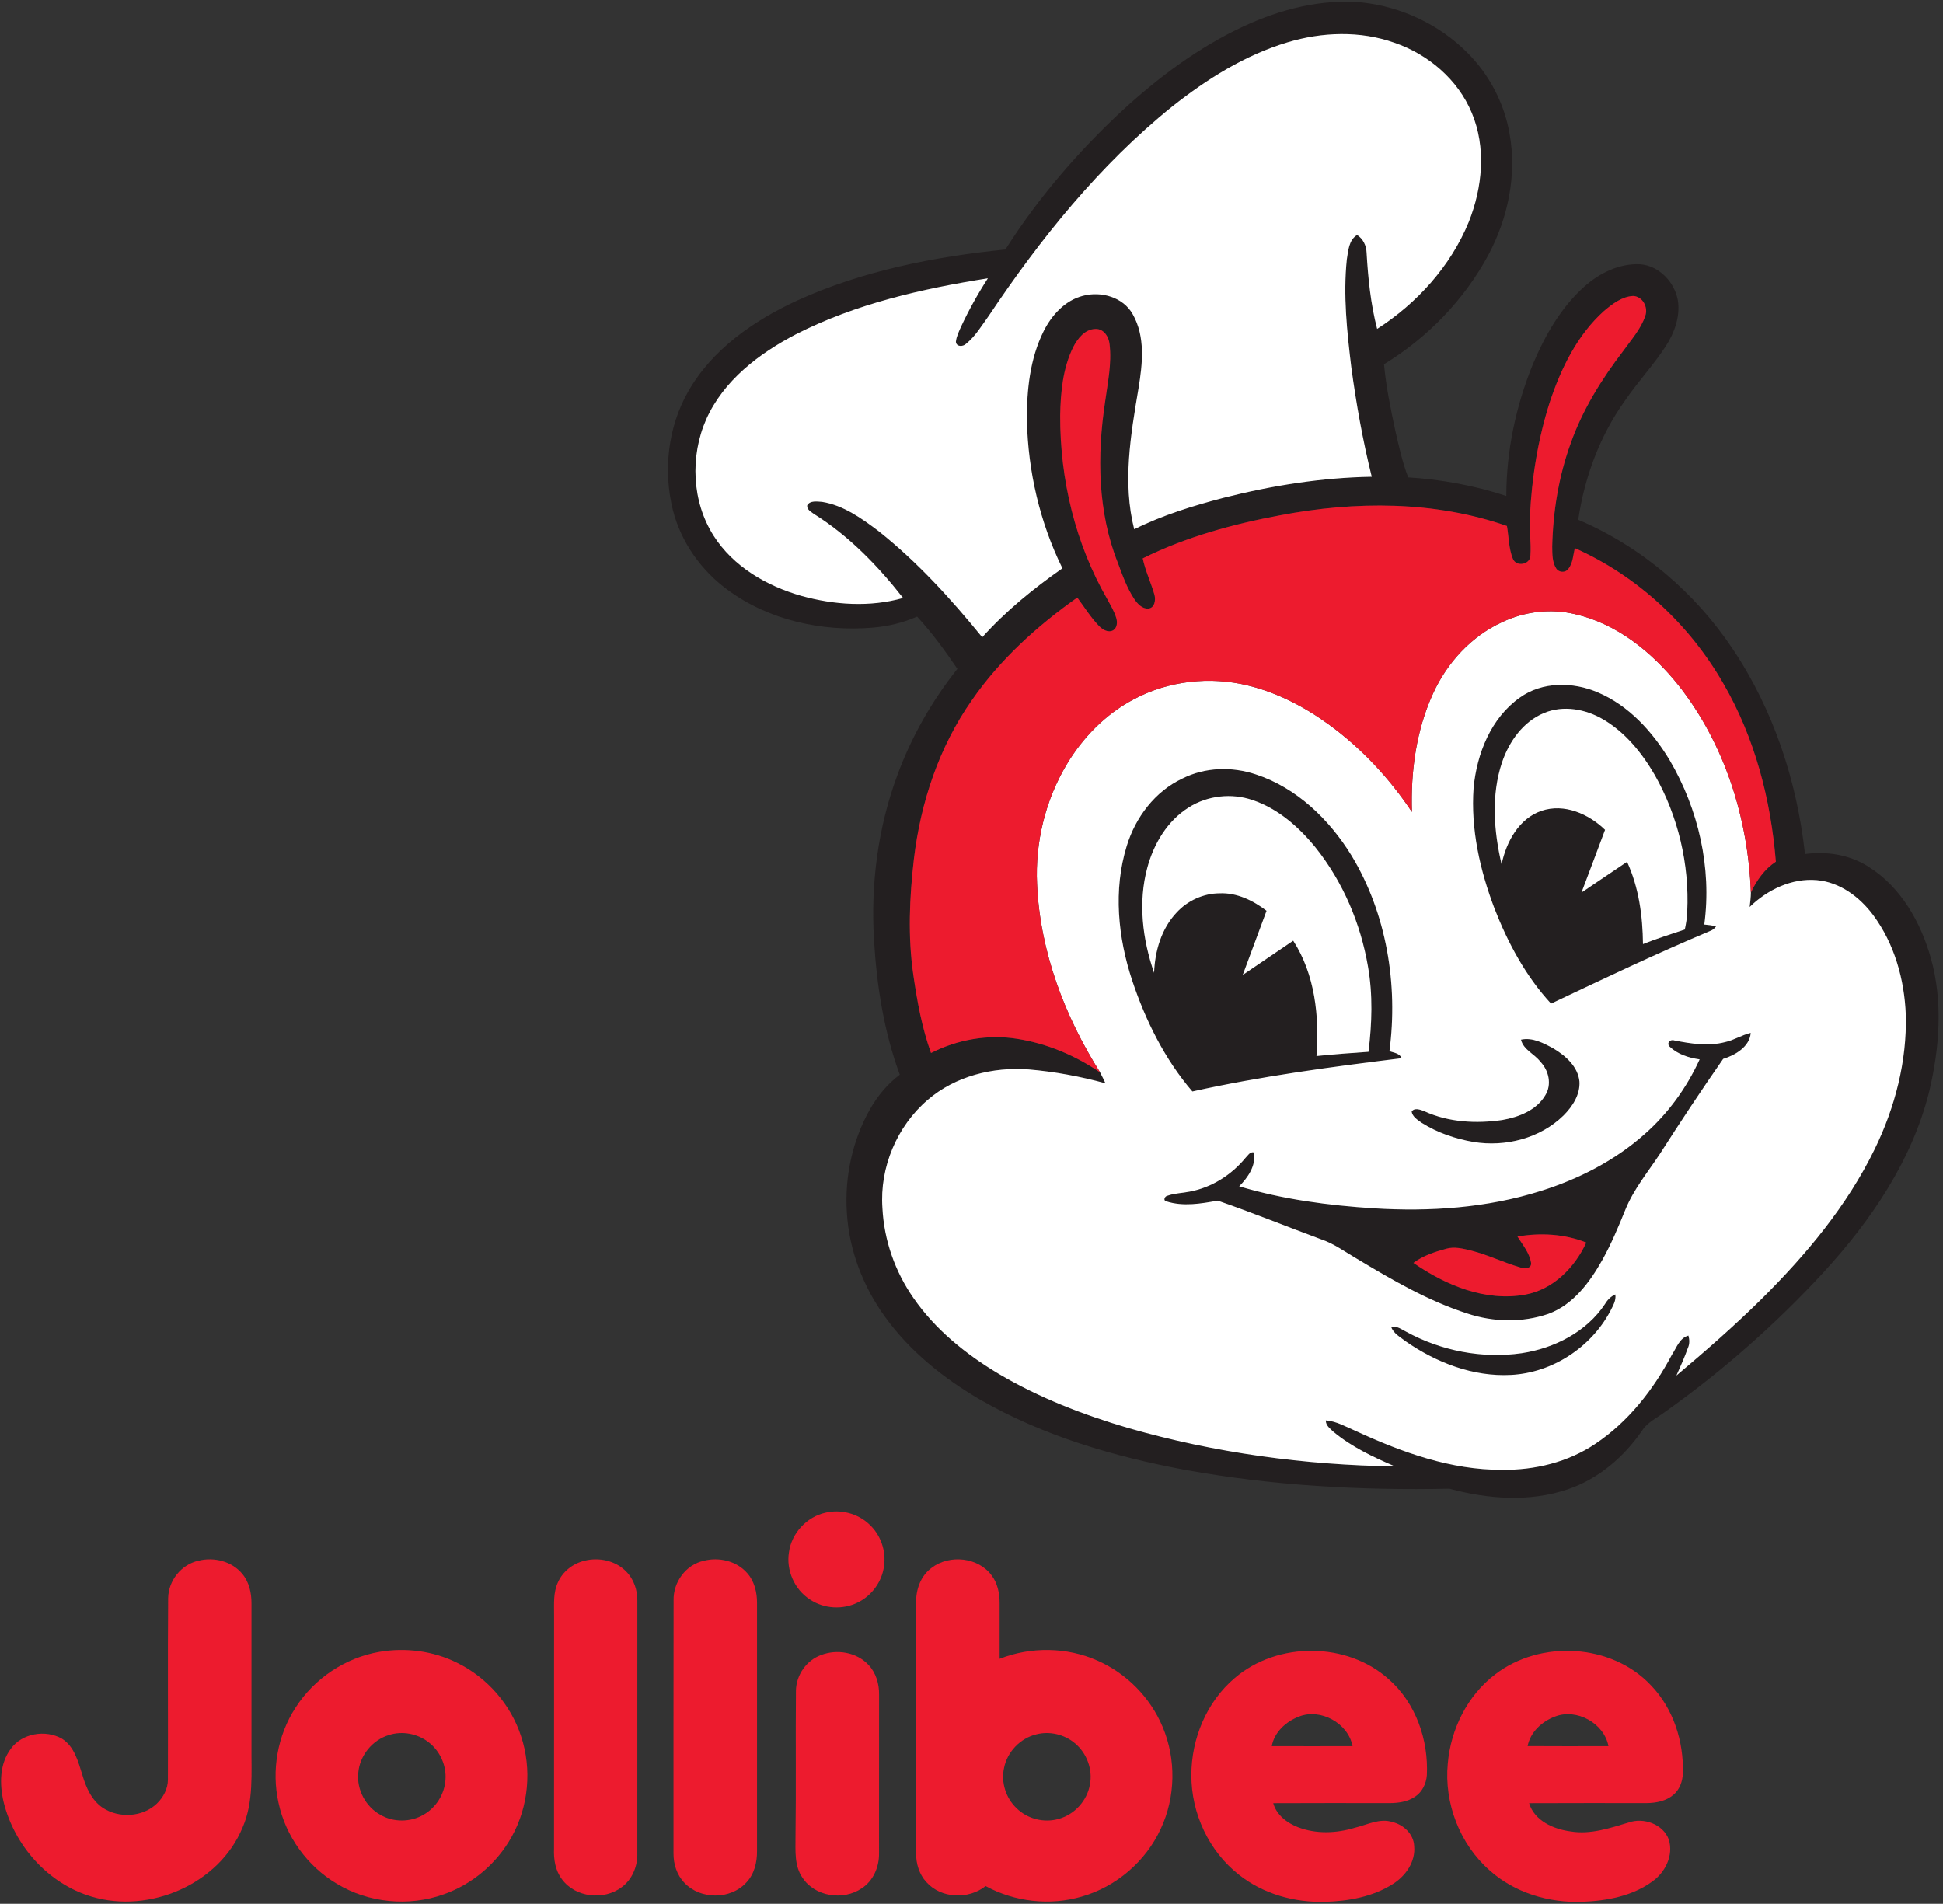 <?xml version="1.0" encoding="utf-8"?>
<svg viewBox="0 0 846 829" xmlns="http://www.w3.org/2000/svg">
  <rect x="0" y="0" width="846" height="829" fill="#333333" stroke="none"/>
  <g id="#231f20ff" transform="matrix(1, 0, 0, 1, 1.4210854715202004e-14, 0)">
    <path d="M 541.47,11.46 C 557.5,4.04 575.29,-0.6 593.06,1.06 C 610.25,2.93 626.81,10.73 639,23.04 C 648.46,32.51 654.95,44.9 657.26,58.1 C 660.52,76.13 656.62,94.98 648.04,111.03 C 637.54,130.57 621.52,147.06 602.61,158.61 C 603.51,168.4 605.5,178.04 607.56,187.64 C 609.12,194.45 610.62,201.32 613.14,207.86 C 627.63,208.77 642.06,211.43 655.86,215.96 C 655.88,196.28 660.05,176.65 667.49,158.46 C 672.74,146 679.67,133.85 689.86,124.76 C 696.48,118.89 705.06,114.64 714.08,115.06 C 722.38,115.66 729.21,122.88 730.58,130.89 C 731.63,138.01 728.99,145.1 725.14,150.99 C 719.75,159.19 713.03,166.41 707.49,174.5 C 696.57,189.78 689.91,207.81 687.18,226.33 C 714.49,237.93 737.97,257.9 754.41,282.55 C 772.23,309.06 782.43,340.24 785.91,371.87 C 795.43,370.58 805.45,372.17 813.6,377.42 C 827.68,386.25 836.34,401.63 840.74,417.29 C 846.01,436.15 844.51,456.28 840.03,475.14 C 832.6,505.2 814.7,531.46 794,554.01 C 773.16,576.62 749.95,597.08 724.86,614.87 C 721.45,617.45 717.29,619.28 714.94,623.02 C 707.05,634.47 695.93,644.03 682.62,648.51 C 665.98,654.17 647.81,652.75 631.08,648.25 C 592.61,649.06 553.94,646.92 516.03,640.05 C 485,634.26 454.14,625.25 426.66,609.39 C 410.85,600.17 396.2,588.44 385.42,573.51 C 375.8,560.28 369.7,544.39 368.73,528.01 C 367.73,512.46 371.14,496.54 378.83,482.95 C 382.13,477.18 386.45,471.96 391.78,467.97 C 384.82,449.09 381.71,429 380.53,408.98 C 379.11,384.85 382.27,360.36 390.68,337.65 C 396.81,320.9 405.73,305.2 416.86,291.26 C 411.48,283.33 405.82,275.55 399.32,268.5 C 393.18,271.2 386.59,272.77 379.91,273.31 C 357.97,275.13 334.94,270.13 317.01,256.98 C 305.38,248.52 296.54,236.13 292.99,222.14 C 288.7,204.96 290.79,186.06 299.58,170.6 C 309.99,152.2 328.11,139.65 346.93,130.93 C 375.5,117.91 406.7,111.78 437.77,108.63 C 451.99,86.22 469.45,65.94 488.89,47.92 C 504.66,33.48 522.02,20.51 541.47,11.46 M 560.58,18.43 C 542.08,23.98 525.48,34.44 510.43,46.35 C 478.76,71.87 453,103.91 430.48,137.58 C 427.41,141.79 424.71,146.44 420.59,149.74 C 419.29,151 416.43,151.12 416.21,148.85 C 416.42,146.55 417.48,144.47 418.38,142.39 C 421.79,135.05 425.74,127.97 430.13,121.18 C 401.46,125.73 372.64,132.25 346.62,145.52 C 330.54,153.89 315.02,165.67 307.47,182.65 C 300.43,198.69 301.23,218.38 310.72,233.28 C 319.27,246.72 333.84,255.16 348.87,259.45 C 363.22,263.43 378.78,264.49 393.22,260.38 C 382.22,246.33 369.51,233.22 354.28,223.73 C 353.07,222.8 351.19,221.85 351.47,220.03 C 352.74,217.83 355.8,218.41 357.93,218.53 C 367.26,220.03 375.18,225.73 382.56,231.29 C 399.47,244.71 414.08,260.79 427.67,277.5 C 437.95,266.03 450,256.28 462.58,247.45 C 452.75,227.47 447.6,205.25 447.13,183 C 447.04,169.81 448.45,156.16 454.41,144.2 C 457.91,137.21 463.71,130.79 471.52,128.8 C 479.44,126.68 489.04,129.37 493.2,136.82 C 498.78,146.61 497.46,158.44 495.72,169.1 C 492.31,189.29 488.7,210.25 493.85,230.48 C 506.21,224.31 519.49,220.23 532.82,216.75 C 553.89,211.42 575.51,207.96 597.27,207.59 C 593.39,191.9 590.53,175.96 588.37,159.95 C 586.5,144.38 584.8,128.6 586.42,112.94 C 587.06,109.19 587.24,104.51 590.9,102.33 C 593.48,103.96 594.9,106.92 595.02,109.93 C 595.66,121.11 596.8,132.34 599.62,143.21 C 617.03,131.99 631.66,115.87 639.54,96.59 C 645.48,81.62 647.19,64.2 640.8,49.09 C 634.78,34.6 621.85,23.66 607.16,18.61 C 592.21,13.29 575.65,13.89 560.58,18.43 M 698.42,135.38 C 686.77,145.84 679.7,160.36 674.82,175.01 C 669.64,191.16 666.92,208.06 666.13,224.98 C 665.82,230.65 666.74,236.33 666.35,241.99 C 666.19,245.92 660.17,246.92 658.72,243.33 C 656.89,238.8 656.96,233.8 656.14,229.04 C 624.56,218.04 590.11,218.17 557.54,224.35 C 536.92,228.21 516.4,233.76 497.55,243.14 C 498.71,248.63 501.17,253.72 502.69,259.1 C 503.25,261.3 502.76,264.78 499.94,265.01 C 497.3,265.12 495.35,262.97 493.97,261 C 490.72,256.15 488.77,250.58 486.74,245.14 C 477.9,222.96 477.64,198.29 481.17,174.96 C 482.29,166.7 484.11,158.35 483.13,149.99 C 482.85,146.74 480.65,143.1 477,143.23 C 472.33,143.3 469.17,147.46 467.23,151.25 C 462.75,160.44 461.79,170.86 461.61,180.94 C 461.51,208.73 468.2,236.76 482.13,260.91 C 483.55,263.57 485.17,266.19 486.03,269.11 C 486.57,270.93 486.47,273.41 484.65,274.49 C 482.41,275.66 479.97,274.1 478.44,272.5 C 474.86,268.77 472.13,264.33 469.05,260.2 C 451.53,272.6 435.34,287.26 423.09,305 C 408.84,325.31 400.84,349.5 397.92,374.02 C 395.99,390.78 395.23,407.82 397.68,424.57 C 399.34,436.06 401.44,447.58 405.37,458.53 C 416.9,452.63 430.3,450.29 443.12,452.39 C 455.99,454.42 468.26,459.67 479,466.99 C 479.83,468.53 480.57,470.13 481.34,471.71 C 470.41,468.73 459.21,466.63 447.92,465.68 C 432.36,464.5 415.97,468.57 403.99,478.88 C 390.52,490.36 382.96,508.39 384.22,526.04 C 384.91,540.03 389.73,553.73 397.74,565.21 C 407.25,578.97 420.53,589.67 434.79,598.19 C 452.39,608.61 471.6,616.05 491.19,621.8 C 528.91,632.66 568.15,637.98 607.37,638.53 C 597.93,634.5 588.49,630.04 580.55,623.43 C 579.14,622.07 577.19,620.69 577.28,618.49 C 582.1,618.85 586.3,621.45 590.67,623.28 C 610.54,632.44 631.81,640.13 653.97,640.02 C 668.21,640.22 682.72,636.71 694.62,628.71 C 709,619.1 719.91,605.09 727.95,589.93 C 729.98,586.91 731.26,582.6 735.16,581.57 C 735.66,583.37 735.72,585.27 734.91,587 C 733.48,591.08 731.67,595.01 729.93,598.96 C 742.59,588.31 755.06,577.43 766.83,565.8 C 786.3,546.48 804.26,525.09 816.3,500.28 C 825.11,482.2 830.32,462.14 829.8,441.95 C 829.23,426.54 824.86,410.9 815.56,398.42 C 809.71,390.58 801.09,384.13 791.09,383.24 C 780.15,382.27 769.52,387.45 761.82,394.94 C 762.05,392.85 762.34,390.76 762.35,388.66 C 764.84,383.37 768.28,378.46 773.23,375.2 C 771.03,348.17 764.07,321.2 750.36,297.63 C 735.6,271.92 712.85,250.73 685.69,238.67 C 684.94,241.74 684.89,245.22 682.82,247.78 C 681.52,249.52 678.71,249.29 677.58,247.51 C 675.8,244.69 675.91,241.2 675.85,237.99 C 676.2,222.71 678.68,207.41 683.9,193.02 C 689.08,178.37 697.38,165.08 706.78,152.8 C 710.25,147.92 714.43,143.31 716.37,137.55 C 717.74,133.83 715.22,128.99 711.03,128.87 C 706.13,129.15 702.04,132.36 698.42,135.38 z" id="path5" style="opacity:1;fill:#231f20"/>
    <path d="M 661.73,303.77 C 671.53,296.71 684.89,296.86 695.68,301.48 C 709.23,307.21 719.53,318.61 726.99,331.01 C 739.54,352.37 745.39,377.93 742.07,402.58 C 743.79,402.71 745.5,402.96 747.2,403.37 C 746.54,404.38 745.53,405.05 744.42,405.46 C 721.08,415.28 698.22,426.17 675.34,437.01 C 664.33,425.11 656.55,410.58 650.69,395.56 C 644.4,378.9 640.32,361.02 641.61,343.12 C 643.01,328.21 649.15,312.67 661.73,303.77 M 672.4,310.42 C 663.21,314.14 657.07,322.88 653.98,332.01 C 649.22,346.29 650.41,361.88 653.8,376.33 C 655.83,366.66 661.28,356.44 671.17,353.07 C 681.08,349.71 691.71,354.39 698.86,361.34 C 695.47,370.46 692.01,379.55 688.59,388.66 C 695.22,384.21 701.8,379.69 708.44,375.26 C 713.58,386.45 715.25,398.88 715.37,411.1 C 721.33,408.68 727.5,406.83 733.58,404.73 C 734.13,402.19 734.55,399.63 734.64,397.03 C 735.63,376.35 730.68,355.38 720.45,337.37 C 714.87,327.78 707.58,318.78 697.87,313.15 C 690.29,308.74 680.69,306.98 672.4,310.42 z" id="path7" style="opacity:1;fill:#231f20"/>
    <path d="M 514.89,338.97 C 524.73,334.04 536.43,333.73 546.79,337.2 C 564.63,343.05 578.84,356.86 588.51,372.61 C 603.76,397.89 608.79,428.66 604.98,457.74 C 606.9,458.43 609.41,458.62 610.31,460.79 C 579.78,464.55 549.22,468.59 519.17,475.27 C 507.14,461.26 498.79,444.4 492.97,426.96 C 486.76,408.22 484.69,387.52 490.57,368.43 C 494.36,355.93 502.91,344.58 514.89,338.97 M 517.63,351.56 C 508.3,357.38 502.33,367.42 499.54,377.86 C 495.47,392.93 497.45,409.02 502.5,423.6 C 502.85,414.13 505.68,404.36 512.32,397.35 C 517.07,392.18 523.95,389.03 530.99,388.98 C 538.52,388.65 545.63,392.12 551.47,396.6 C 548.01,405.91 544.56,415.22 541.1,424.53 C 548.43,419.55 555.74,414.56 563.08,409.61 C 572.62,424.45 574.49,442.64 573.21,459.86 C 580.75,459.06 588.3,458.55 595.86,458.01 C 597.36,445.69 597.79,433.13 595.63,420.87 C 592.42,402.1 584.73,383.99 572.84,369.08 C 565.57,360.13 556.49,352.11 545.41,348.39 C 536.29,345.24 525.79,346.38 517.63,351.56 z" id="path9" style="opacity:1;fill:#231f20"/>
    <path d="M 751.03,453.8 C 754.96,452.97 758.37,450.69 762.28,449.77 C 761.86,455.76 755.53,459.51 750.28,461.09 C 740.77,474.72 731.6,488.59 722.64,502.6 C 717.43,510.46 711.32,517.87 707.73,526.68 C 704.7,534.16 701.58,541.63 697.64,548.69 C 692.19,558.37 684.99,568.13 674.19,572.11 C 662.86,576.02 650.26,575.74 638.93,571.98 C 621.83,566.48 606.21,557.36 590.89,548.16 C 585.72,545.17 580.87,541.51 575.15,539.61 C 560.15,534.07 545.31,528.04 530.21,522.81 C 522.91,524.14 515.12,525.47 507.9,523.14 C 506.2,522.79 507.2,520.73 508.47,520.63 C 511.56,519.53 514.89,519.54 518.07,518.87 C 527.55,517.1 536.14,511.65 542.24,504.25 C 543.29,503.25 544.17,501.41 545.92,501.78 C 547.03,507.52 543.37,512.7 539.56,516.58 C 558.61,522.27 578.44,524.9 598.23,526.16 C 622.62,527.67 647.48,526 670.89,518.59 C 687.33,513.43 703.06,505.41 715.99,493.92 C 726.23,484.94 734.39,473.68 740.04,461.3 C 735.35,460.64 730.51,459.12 727.01,455.79 C 725.45,454.26 727.21,452.38 729.04,453.06 C 736.24,454.47 743.78,455.68 751.03,453.8 M 660.72,538.44 C 662.98,542.05 665.94,545.52 666.63,549.85 C 667,552.47 663.69,552.59 661.98,551.89 C 654.75,549.79 647.94,546.43 640.63,544.56 C 637.1,543.71 633.36,542.71 629.76,543.73 C 624.73,545.09 619.64,546.75 615.42,549.91 C 629.42,559.64 646.76,566.88 664.06,563.74 C 676.23,561.53 685.67,551.96 690.68,541.05 C 681.23,537.29 670.69,536.7 660.72,538.44 z" id="path11" style="opacity:1;fill:#231f20"/>
    <path d="M 662.25,452.72 C 667.3,451.61 672.15,454.25 676.45,456.59 C 681.7,459.75 687.06,464.44 687.71,470.93 C 688.06,476.65 684.67,481.83 680.77,485.72 C 670.62,495.68 655.44,499.54 641.58,497.25 C 633.64,495.88 625.83,493.23 619,488.9 C 617.24,487.64 615.07,486.36 614.64,484.06 C 615.8,482.15 618.49,483.21 620.16,483.86 C 630.71,488.72 642.76,489.34 654.12,487.69 C 661.29,486.43 669.02,483.46 672.87,476.87 C 675.73,472.23 674.37,466.12 670.71,462.35 C 668.13,458.91 663.31,457.16 662.25,452.72 z" id="path13" style="opacity:1;fill:#231f20"/>
    <path d="M 698.83,567.83 C 699.89,566.02 701.39,564.52 703.32,563.65 C 703.79,566.33 702.22,568.71 701.09,571.02 C 692.67,586.77 675.84,597.76 657.95,598.69 C 641.46,599.59 625.3,593.32 611.94,584 C 609.69,582.19 606.8,580.75 605.76,577.87 C 608.19,577.18 610.2,578.88 612.25,579.89 C 627.46,588.2 645.35,591.73 662.54,589.25 C 676.73,587.1 690.76,580.01 698.83,567.83 z" id="path15" style="opacity:1;fill:#231f20"/>
  </g>
  <g id="#ffffffff" transform="matrix(1, 0, 0, 1, 1.4210854715202004e-14, 0)">
    <path d="M 560.58,18.43 C 575.65,13.89 592.21,13.29 607.16,18.61 C 621.85,23.66 634.78,34.6 640.8,49.09 C 647.19,64.2 645.48,81.62 639.54,96.59 C 631.66,115.87 617.03,131.99 599.62,143.21 C 596.8,132.34 595.66,121.11 595.02,109.93 C 594.9,106.92 593.48,103.96 590.9,102.33 C 587.24,104.51 587.06,109.19 586.42,112.94 C 584.8,128.6 586.5,144.38 588.37,159.95 C 590.53,175.96 593.39,191.9 597.27,207.59 C 575.51,207.96 553.89,211.42 532.82,216.75 C 519.49,220.23 506.21,224.31 493.85,230.48 C 488.7,210.25 492.31,189.29 495.72,169.1 C 497.46,158.44 498.78,146.61 493.2,136.82 C 489.04,129.37 479.44,126.68 471.52,128.8 C 463.71,130.79 457.91,137.21 454.41,144.2 C 448.45,156.16 447.04,169.81 447.13,183 C 447.6,205.25 452.75,227.47 462.58,247.45 C 450,256.28 437.95,266.03 427.67,277.5 C 414.08,260.79 399.47,244.71 382.56,231.29 C 375.18,225.73 367.26,220.03 357.93,218.53 C 355.8,218.41 352.74,217.83 351.47,220.03 C 351.19,221.85 353.07,222.8 354.28,223.73 C 369.51,233.22 382.22,246.33 393.22,260.38 C 378.78,264.49 363.22,263.43 348.87,259.45 C 333.84,255.16 319.27,246.72 310.72,233.28 C 301.23,218.38 300.43,198.69 307.47,182.65 C 315.02,165.67 330.54,153.89 346.62,145.52 C 372.64,132.25 401.46,125.73 430.13,121.18 C 425.74,127.97 421.79,135.05 418.38,142.39 C 417.48,144.47 416.42,146.55 416.21,148.85 C 416.43,151.12 419.29,151 420.59,149.74 C 424.71,146.44 427.41,141.79 430.48,137.58 C 453,103.91 478.76,71.87 510.43,46.35 C 525.48,34.44 542.08,23.98 560.58,18.43 z" id="path18" style="opacity:1;fill:#ffffff"/>
    <path d="M 653.96,270.95 C 663.82,266.25 675.23,264.87 685.88,267.45 C 704.08,271.63 719.28,283.99 730.75,298.29 C 750.96,323.82 761.16,356.35 762.35,388.66 C 762.34,390.76 762.05,392.85 761.82,394.94 C 769.52,387.45 780.15,382.27 791.09,383.24 C 801.09,384.13 809.71,390.58 815.56,398.42 C 824.86,410.9 829.23,426.54 829.8,441.95 C 830.32,462.14 825.11,482.2 816.3,500.28 C 804.26,525.09 786.3,546.48 766.83,565.8 C 755.06,577.43 742.59,588.31 729.93,598.96 C 731.67,595.01 733.48,591.08 734.91,587 C 735.72,585.27 735.66,583.37 735.16,581.57 C 731.26,582.6 729.98,586.91 727.95,589.93 C 719.91,605.09 709,619.1 694.62,628.71 C 682.72,636.71 668.21,640.22 653.97,640.02 C 631.81,640.13 610.54,632.44 590.67,623.28 C 586.3,621.45 582.1,618.85 577.28,618.49 C 577.19,620.69 579.14,622.07 580.55,623.43 C 588.49,630.04 597.93,634.5 607.37,638.53 C 568.15,637.98 528.91,632.66 491.19,621.8 C 471.6,616.05 452.39,608.61 434.79,598.19 C 420.53,589.67 407.25,578.97 397.74,565.21 C 389.73,553.73 384.91,540.03 384.22,526.04 C 382.96,508.39 390.52,490.36 403.99,478.88 C 415.97,468.57 432.36,464.5 447.92,465.68 C 459.21,466.63 470.41,468.73 481.34,471.71 C 480.57,470.13 479.83,468.53 479,466.99 C 463.5,442.39 452.8,414.2 451.55,384.95 C 450.7,366.94 455.09,348.67 464.29,333.14 C 471.31,321.26 481.34,310.99 493.6,304.52 C 508.74,296.4 526.93,294.39 543.56,298.54 C 556.26,301.64 568.03,307.81 578.56,315.45 C 592.81,325.83 605,338.92 614.77,353.57 C 614.19,335.98 616.61,317.97 624.01,301.88 C 630.09,288.58 640.58,277.1 653.96,270.95 M 661.73,303.77 C 649.15,312.67 643.01,328.21 641.61,343.12 C 640.32,361.02 644.4,378.9 650.69,395.56 C 656.55,410.58 664.33,425.11 675.34,437.01 C 698.22,426.17 721.08,415.28 744.42,405.46 C 745.53,405.05 746.54,404.38 747.2,403.37 C 745.5,402.96 743.79,402.71 742.07,402.58 C 745.39,377.93 739.54,352.37 726.99,331.01 C 719.53,318.61 709.23,307.21 695.68,301.48 C 684.89,296.86 671.53,296.71 661.73,303.77 M 514.89,338.97 C 502.91,344.58 494.36,355.93 490.57,368.43 C 484.69,387.52 486.76,408.22 492.97,426.96 C 498.79,444.4 507.14,461.26 519.17,475.27 C 549.22,468.59 579.78,464.55 610.31,460.79 C 609.41,458.62 606.9,458.43 604.98,457.74 C 608.79,428.66 603.76,397.89 588.51,372.61 C 578.84,356.86 564.63,343.05 546.79,337.2 C 536.43,333.73 524.73,334.04 514.89,338.97 M 751.03,453.8 C 743.78,455.68 736.24,454.47 729.04,453.06 C 727.21,452.38 725.45,454.26 727.01,455.79 C 730.51,459.12 735.35,460.64 740.04,461.3 C 734.39,473.68 726.23,484.94 715.99,493.92 C 703.06,505.41 687.33,513.43 670.89,518.59 C 647.48,526 622.62,527.67 598.23,526.16 C 578.44,524.9 558.61,522.27 539.56,516.58 C 543.37,512.7 547.03,507.52 545.92,501.78 C 544.17,501.41 543.29,503.25 542.24,504.25 C 536.14,511.65 527.55,517.1 518.07,518.87 C 514.89,519.54 511.56,519.53 508.47,520.63 C 507.2,520.73 506.2,522.79 507.9,523.14 C 515.12,525.47 522.91,524.14 530.21,522.81 C 545.31,528.04 560.15,534.07 575.15,539.61 C 580.87,541.51 585.72,545.17 590.89,548.16 C 606.21,557.36 621.83,566.48 638.93,571.98 C 650.26,575.74 662.86,576.02 674.19,572.11 C 684.99,568.13 692.19,558.37 697.64,548.69 C 701.58,541.63 704.7,534.16 707.73,526.68 C 711.32,517.87 717.43,510.46 722.64,502.6 C 731.6,488.59 740.77,474.72 750.28,461.09 C 755.53,459.51 761.86,455.76 762.28,449.77 C 758.37,450.69 754.96,452.97 751.03,453.8 M 662.25,452.72 C 663.31,457.16 668.13,458.91 670.71,462.35 C 674.37,466.12 675.73,472.23 672.87,476.87 C 669.02,483.46 661.29,486.43 654.12,487.69 C 642.76,489.34 630.71,488.72 620.16,483.86 C 618.49,483.21 615.8,482.15 614.64,484.06 C 615.07,486.36 617.24,487.64 619,488.9 C 625.83,493.23 633.64,495.88 641.58,497.25 C 655.44,499.54 670.62,495.68 680.77,485.72 C 684.67,481.83 688.06,476.65 687.71,470.93 C 687.06,464.44 681.7,459.75 676.45,456.59 C 672.15,454.25 667.3,451.61 662.25,452.72 M 698.83,567.83 C 690.76,580.01 676.73,587.1 662.54,589.25 C 645.35,591.73 627.46,588.2 612.25,579.89 C 610.2,578.88 608.19,577.18 605.76,577.87 C 606.8,580.75 609.69,582.19 611.94,584 C 625.3,593.32 641.46,599.59 657.95,598.69 C 675.84,597.76 692.67,586.77 701.09,571.02 C 702.22,568.71 703.79,566.33 703.32,563.65 C 701.39,564.52 699.89,566.02 698.83,567.83 z" id="path20" style="opacity:1;fill:#ffffff"/>
    <path d="M 672.4,310.42 C 680.69,306.98 690.29,308.74 697.87,313.15 C 707.58,318.78 714.87,327.78 720.45,337.37 C 730.68,355.38 735.63,376.35 734.64,397.03 C 734.55,399.63 734.13,402.19 733.58,404.73 C 727.5,406.83 721.33,408.68 715.37,411.1 C 715.25,398.88 713.58,386.45 708.44,375.26 C 701.8,379.69 695.22,384.21 688.59,388.66 C 692.01,379.55 695.47,370.46 698.86,361.34 C 691.71,354.39 681.08,349.71 671.17,353.07 C 661.28,356.44 655.83,366.66 653.8,376.33 C 650.41,361.88 649.22,346.29 653.98,332.01 C 657.07,322.88 663.21,314.14 672.4,310.42 z" id="path22" style="opacity:1;fill:#ffffff"/>
    <path d="M 517.63,351.56 C 525.79,346.38 536.29,345.24 545.41,348.39 C 556.49,352.11 565.57,360.13 572.84,369.08 C 584.73,383.99 592.42,402.1 595.63,420.87 C 597.79,433.13 597.36,445.69 595.86,458.01 C 588.3,458.55 580.75,459.06 573.21,459.86 C 574.49,442.64 572.62,424.45 563.08,409.61 C 555.74,414.56 548.43,419.55 541.1,424.53 C 544.56,415.22 548.01,405.91 551.47,396.6 C 545.63,392.12 538.52,388.65 530.99,388.98 C 523.95,389.03 517.07,392.18 512.32,397.35 C 505.68,404.36 502.85,414.13 502.5,423.6 C 497.45,409.02 495.47,392.93 499.54,377.86 C 502.33,367.42 508.3,357.38 517.63,351.56 z" id="path24" style="opacity:1;fill:#ffffff"/>
  </g>
  <g id="#ed1b2eff" transform="matrix(1, 0, 0, 1, 1.4210854715202004e-14, 0)">
    <path d="M 698.42,135.38 C 702.04,132.36 706.13,129.15 711.03,128.87 C 715.22,128.99 717.74,133.83 716.37,137.55 C 714.43,143.31 710.25,147.92 706.78,152.8 C 697.38,165.08 689.08,178.37 683.9,193.02 C 678.68,207.41 676.2,222.71 675.85,237.99 C 675.91,241.2 675.8,244.69 677.58,247.51 C 678.71,249.29 681.52,249.52 682.82,247.78 C 684.89,245.22 684.94,241.74 685.69,238.67 C 712.85,250.73 735.6,271.92 750.36,297.63 C 764.07,321.2 771.03,348.17 773.23,375.2 C 768.28,378.46 764.84,383.37 762.35,388.66 C 761.16,356.35 750.96,323.82 730.75,298.29 C 719.28,283.99 704.08,271.63 685.88,267.45 C 675.23,264.87 663.82,266.25 653.96,270.95 C 640.58,277.1 630.09,288.58 624.01,301.88 C 616.61,317.97 614.19,335.98 614.77,353.57 C 605,338.92 592.81,325.83 578.56,315.45 C 568.03,307.81 556.26,301.64 543.56,298.54 C 526.93,294.39 508.74,296.4 493.6,304.52 C 481.34,310.99 471.31,321.26 464.29,333.14 C 455.09,348.67 450.7,366.94 451.55,384.95 C 452.8,414.2 463.5,442.39 479,466.99 C 468.26,459.67 455.99,454.42 443.12,452.39 C 430.3,450.29 416.9,452.63 405.37,458.53 C 401.44,447.58 399.34,436.06 397.68,424.57 C 395.23,407.82 395.99,390.78 397.92,374.02 C 400.84,349.5 408.84,325.31 423.09,305 C 435.34,287.26 451.53,272.6 469.05,260.2 C 472.13,264.33 474.86,268.77 478.44,272.5 C 479.97,274.1 482.41,275.66 484.65,274.49 C 486.47,273.41 486.57,270.93 486.03,269.11 C 485.17,266.19 483.55,263.57 482.13,260.91 C 468.2,236.76 461.51,208.73 461.61,180.94 C 461.79,170.86 462.75,160.44 467.23,151.25 C 469.17,147.46 472.33,143.3 477,143.23 C 480.65,143.1 482.85,146.74 483.13,149.99 C 484.11,158.35 482.29,166.7 481.17,174.96 C 477.64,198.29 477.9,222.96 486.74,245.14 C 488.77,250.58 490.72,256.15 493.97,261 C 495.35,262.97 497.3,265.12 499.94,265.01 C 502.76,264.78 503.25,261.3 502.69,259.1 C 501.17,253.72 498.71,248.63 497.55,243.14 C 516.4,233.76 536.92,228.21 557.54,224.35 C 590.11,218.17 624.56,218.04 656.14,229.04 C 656.96,233.8 656.89,238.8 658.72,243.33 C 660.17,246.92 666.19,245.92 666.35,241.99 C 666.74,236.33 665.82,230.65 666.13,224.98 C 666.92,208.06 669.64,191.16 674.82,175.01 C 679.7,160.36 686.77,145.84 698.42,135.38 z" id="path27" style="opacity:1;fill:#ed1b2e"/>
    <path d="M 660.72,538.44 C 670.69,536.7 681.23,537.29 690.68,541.05 C 685.67,551.96 676.23,561.53 664.06,563.74 C 646.76,566.88 629.42,559.64 615.42,549.91 C 619.64,546.75 624.73,545.09 629.76,543.73 C 633.36,542.71 637.1,543.71 640.63,544.56 C 647.94,546.43 654.75,549.79 661.98,551.89 C 663.69,552.59 667,552.47 666.63,549.85 C 665.94,545.52 662.98,542.05 660.72,538.44 z" id="path29" style="opacity:1;fill:#ed1b2e"/>
    <path d="M 359.49,658.66 C 366.09,657.1 373.4,659 378.36,663.63 C 383.43,668.2 385.95,675.38 384.89,682.12 C 383.99,688.75 379.62,694.75 373.64,697.72 C 367.05,701.09 358.67,700.6 352.56,696.42 C 345.91,692.1 342.25,683.75 343.52,675.93 C 344.63,667.61 351.3,660.43 359.49,658.66 z" id="path31" style="opacity:1;fill:#ed1b2e"/>
    <path d="M 86.43,679.6 C 93.21,677.86 101.09,679.88 105.57,685.43 C 108.49,688.97 109.52,693.64 109.5,698.14 C 109.51,718.77 109.5,739.4 109.5,760.03 C 109.38,772 110.55,784.54 105.6,795.81 C 95.44,820.41 65.14,833.41 39.99,825.9 C 20.97,820.34 6.19,803.6 1.54,784.53 C -0.23,776.91 -0.22,768.08 4.66,761.56 C 9.55,754.71 19.77,753.03 26.95,757.08 C 32.41,760.49 34.05,767.14 35.87,772.89 C 37.45,778.31 39.91,783.93 44.76,787.2 C 51.83,791.86 62.21,791.27 68.36,785.29 C 71.12,782.6 73.08,778.92 73.11,775 C 73.21,748.65 73,722.3 73.21,695.96 C 73.3,688.31 78.92,681.22 86.43,679.6 z" id="path33" style="opacity:1;fill:#ed1b2e"/>
    <path d="M 254.5,679.61 C 260.8,678 268.05,679.57 272.65,684.31 C 275.97,687.62 277.55,692.37 277.51,697 C 277.48,733.96 277.52,770.93 277.5,807.89 C 277.41,813.19 275.06,818.56 270.73,821.74 C 262.99,827.65 250.47,826.29 244.66,818.29 C 241.79,814.51 241.02,809.6 241.23,804.96 C 241.27,770.97 241.24,736.98 241.25,702.99 C 241.27,698.33 240.88,693.42 242.91,689.08 C 244.98,684.3 249.48,680.82 254.5,679.61 z" id="path35" style="opacity:1;fill:#ed1b2e"/>
    <path d="M 306.47,679.62 C 313.03,677.92 320.64,679.7 325.21,684.86 C 328.45,688.41 329.65,693.33 329.62,698.05 C 329.63,734.04 329.63,770.03 329.62,806.02 C 329.67,810.97 328.41,816.18 324.88,819.82 C 318.05,827.23 304.98,827.23 298.07,819.93 C 294.71,816.53 293.2,811.67 293.25,806.97 C 293.28,770.3 293.2,733.64 293.29,696.97 C 293.05,689.02 298.6,681.31 306.47,679.62 z" id="path37" style="opacity:1;fill:#ed1b2e"/>
    <path d="M 405.66,682.69 C 413.44,676.73 426.08,678.05 431.89,686.17 C 434.4,689.57 435.25,693.89 435.25,698.06 C 435.26,706.14 435.24,714.22 435.25,722.31 C 448.83,716.96 464.55,717.13 477.9,723.12 C 490.53,728.66 500.86,739.18 506.19,751.89 C 512.17,765.95 511.9,782.53 505.39,796.36 C 498.88,810.51 486.03,821.56 471.05,825.84 C 457.19,829.93 441.82,828.18 429.15,821.28 C 421.71,827.2 409.74,826.77 403.33,819.52 C 400.22,816.15 398.85,811.49 398.87,806.97 C 398.88,770.64 398.86,734.31 398.89,697.98 C 398.74,692.22 400.88,686.16 405.66,682.69 M 451.16,755.23 C 444.2,756.93 438.5,762.89 437.16,769.93 C 435.81,776.16 437.99,782.98 442.61,787.35 C 447.33,792.03 454.63,793.89 461.01,792 C 467.86,790.12 473.34,784.1 474.55,777.1 C 475.87,770.47 473.18,763.31 467.97,759.04 C 463.39,755.2 456.94,753.69 451.16,755.23 z" id="path39" style="opacity:1;fill:#ed1b2e"/>
    <path d="M 165.23,719.27 C 176.59,717.31 188.59,718.87 198.95,724 C 212.04,730.37 222.38,742.18 226.88,756.03 C 231.65,770.33 230.17,786.6 222.81,799.77 C 216.39,811.39 205.62,820.56 193.06,824.92 C 177.92,830.31 160.41,828.62 146.66,820.27 C 133.84,812.68 124.4,799.62 121.28,785.05 C 118.13,770.97 120.81,755.68 128.69,743.58 C 136.8,730.88 150.36,721.81 165.23,719.27 M 169.33,755.51 C 162.13,757.67 156.62,764.46 156,771.96 C 155.24,779.27 159.24,786.74 165.67,790.27 C 171.32,793.55 178.67,793.52 184.32,790.25 C 189.81,787.2 193.54,781.29 193.96,775.04 C 194.47,768.74 191.53,762.34 186.49,758.55 C 181.7,754.86 175.1,753.63 169.33,755.51 z" id="path41" style="opacity:1;fill:#ed1b2e"/>
    <path d="M 537.67,730.63 C 556.24,714.74 586.55,714.82 604.75,731.27 C 616.45,741.58 622.02,757.63 621.27,772.99 C 621,776.62 619.28,780.25 616.2,782.3 C 612.94,784.56 608.86,785.13 604.98,785.14 C 588.12,785.14 571.25,785.07 554.38,785.17 C 555.8,790.3 560.36,793.77 565.13,795.62 C 573.07,798.7 581.97,798.31 590.03,795.84 C 595.37,794.57 600.81,791.54 606.39,793.41 C 611.21,794.6 615.54,798.69 615.74,803.86 C 616.41,810.68 612.03,816.89 606.46,820.39 C 597.74,825.95 587.18,827.84 576.99,828.13 C 563.66,828.52 550.01,824.73 539.48,816.37 C 526.36,806.13 518.68,789.57 518.73,772.98 C 518.71,757.07 525.42,740.97 537.67,730.63 M 565.49,747.5 C 559.92,749.66 554.83,754.26 553.74,760.35 C 565.46,760.39 577.19,760.39 588.92,760.35 C 587.02,750.34 574.96,743.69 565.49,747.5 z" id="path43" style="opacity:1;fill:#ed1b2e"/>
    <path d="M 651.01,729.09 C 670.7,713.91 701.83,715.59 718.95,733.97 C 728.6,744.03 733.12,758.26 732.74,772.04 C 732.65,775.58 731.36,779.26 728.57,781.57 C 725.38,784.26 721.06,785.1 716.99,785.13 C 699.92,785.15 682.85,785.07 665.78,785.17 C 668.14,792.89 676.53,796.54 683.94,797.48 C 692.54,798.9 700.95,796.03 709.08,793.6 C 715.59,791.25 724.21,794.28 726.62,801.06 C 728.75,807.93 725.05,815.35 719.39,819.32 C 710.65,825.67 699.57,827.72 688.98,828.12 C 674.46,828.68 659.46,824.23 648.55,814.4 C 635.55,802.96 628.74,785.09 630.38,767.9 C 631.67,752.93 638.94,738.26 651.01,729.09 M 665.14,760.33 C 676.87,760.41 688.6,760.38 700.34,760.35 C 698.47,750.38 686.53,743.78 677.09,747.45 C 671.42,749.56 666.32,754.19 665.14,760.33 z" id="path45" style="opacity:1;fill:#ed1b2e"/>
    <path d="M 357.48,720.67 C 364.37,718 372.95,719.4 378.09,724.89 C 381.41,728.34 382.84,733.22 382.76,737.94 C 382.74,760.98 382.76,784.02 382.74,807.06 C 382.83,812.92 380.25,819 375.22,822.25 C 367.21,827.75 354.78,825.92 349.39,817.61 C 345.83,812.45 346.38,805.93 346.37,800 C 346.66,778.69 346.36,757.38 346.56,736.08 C 346.71,729.35 351.13,722.98 357.48,720.67 z" id="path47" style="opacity:1;fill:#ed1b2e"/>
  </g>
</svg>